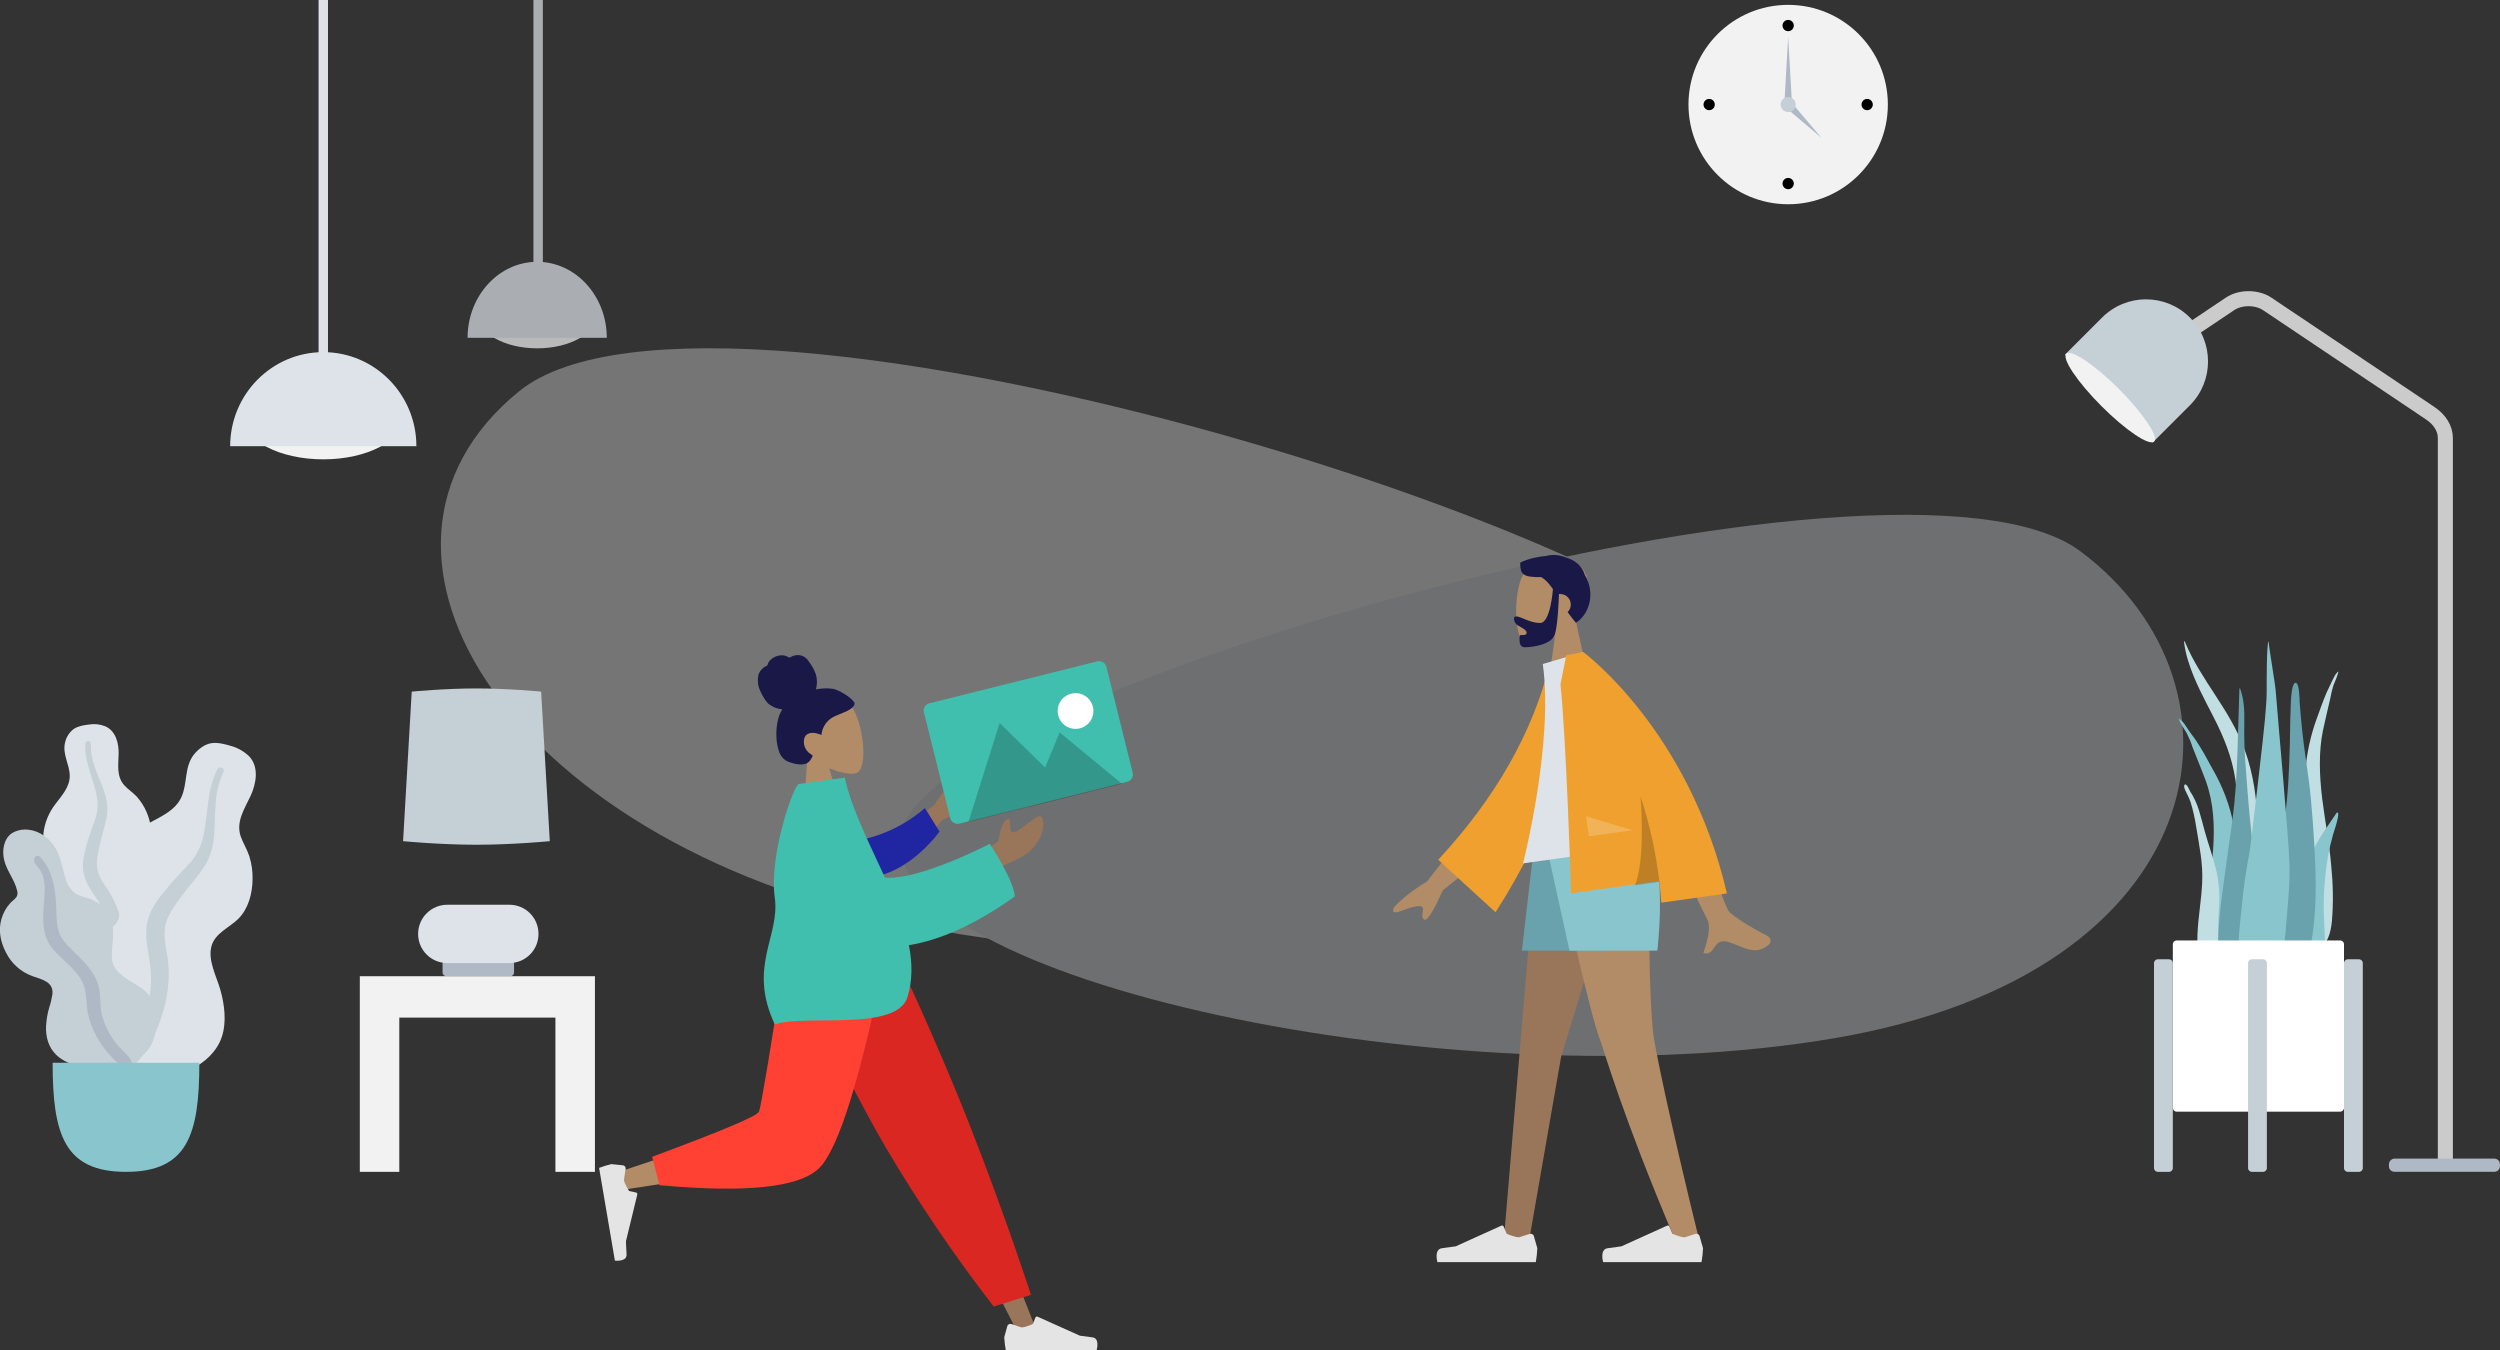 <?xml version="1.0" encoding="utf-8"?>
<!-- Generator: Adobe Illustrator 23.0.6, SVG Export Plug-In . SVG Version: 6.00 Build 0)  -->
<svg version="1.1" id="Layer_1" xmlns="http://www.w3.org/2000/svg" xmlns:xlink="http://www.w3.org/1999/xlink" x="0px" y="0px"
	 viewBox="0 0 1329.1 717.8" style="enable-background:new 0 0 1329.1 717.8;" xml:space="preserve">
<rect x="0" y="0" width="1329.1" height="717.8" fill="#333333" stroke="none"/>
<style type="text/css">
	.st0{fill:#F2F2F2;}
	.st1{fill:#AFB9C5;}
	.st2{fill:#C5CFD6;}
	.st3{opacity:0.346;}
	.st4{fill:#DDE3E9;}
	.st5{opacity:0.7;}
	.st6{fill:none;stroke:#CBCBCB;stroke-width:8;stroke-miterlimit:10;}
	.st7{fill:#89C5CC;}
	.st8{fill:#C1DEE2;}
	.st9{fill:#69A1AC;}
	.st10{fill:#FFFFFF;}
	.st11{fill:#B28B67;}
	.st12{fill:#191847;}
	.st13{fill:#997659;}
	.st14{fill:#E4E4E4;}
	.st15{fill:#EFA02E;}
	.st16{opacity:0.2;enable-background:new    ;}
	.st17{opacity:0.2;fill:#FFFFFF;enable-background:new    ;}
	.st18{fill:#DB2721;}
	.st19{fill:#FF4133;}
	.st20{fill:#2026A2;}
	.st21{fill:#40BEAE;}
	.st22{opacity:0.2;}
</style>
<g id="Clock" transform="translate(720.86 101.585)">
	<circle id="Clock_Frame" class="st0" cx="229.8" cy="-46" r="53"/>
	<circle id="Time" cx="229.8" cy="-88" r="3"/>
	<circle id="Time-2" cx="187.8" cy="-46" r="3"/>
	<circle id="Time-3" cx="271.8" cy="-46" r="3"/>
	<circle id="Time-4" cx="229.8" cy="-4" r="3"/>
	<path id="Hand" class="st1" d="M229.8-82l2,35h-4L229.8-82z"/>
	<path id="Hand-2" class="st1" d="M247.5-28.3l-18.4-15.6l2.8-2.8L247.5-28.3z"/>
	<circle id="Time-5" class="st2" cx="229.8" cy="-46" r="4"/>
</g>
<g id="Background_Shape_2" transform="translate(39.62 284.188)" class="st3">
	<path id="Background_Shape" class="st0" d="M915.8,101.8c-10.5-89.8-574.6-263-679.4-178s-4,244.5,215.4,285.4
		S926.3,191.5,915.8,101.8z"/>
	<path id="Background_Shape-2" class="st4" d="M439,160.1c9.7-76.2,530.7-223.4,627.4-151.2S1138.6,233,936,267.7
		S429.3,236.3,439,160.1z"/>
</g>
<g id="Hanging_Lamp" transform="translate(35.569)">
	<g id="Light" transform="translate(0 187.208)">
		<ellipse id="Hanging_Lamp_Light" class="st0" cx="136.3" cy="34.5" rx="42.5" ry="22.5"/>
		<path id="Hanging_Lamp-2" class="st4" d="M185.8,50c0-27.6-22.2-50-49.5-50S86.8,22.4,86.8,50"/>
	</g>
	<rect id="Wire" x="133.8" y="0" class="st4" width="5" height="194.5"/>
</g>
<g id="Hanging_Lamp-3" transform="translate(161.794)" class="st5">
	<g id="Light-2" transform="translate(0 139.188)">
		<ellipse id="Hanging_Lamp_Light-2" class="st0" cx="123.8" cy="27.8" rx="31.8" ry="18.2"/>
		<path id="Hanging_Lamp-4" class="st4" d="M160.8,40.4c0-22.3-16.6-40.4-37-40.4s-37,18.1-37,40.4"/>
	</g>
	<rect id="Wire-2" x="121.8" y="0" class="st4" width="5" height="162.2"/>
</g>
<g id="Lamp" transform="translate(716.945 244.471)">
	<path id="Body" class="st6" d="M436.1-61.1l32.5-21.8c5.5-3.7,14.3-3.7,19.8,0l86.5,58c5.3,3.5,8.2,8.3,8.2,13.3v384.2"/>
	<path id="Lamp_Base" class="st1" d="M556.1,371.5h53c1.7,0,3,1.3,3,3v1c0,1.7-1.3,3-3,3h-53c-1.7,0-3-1.3-3-3v-1
		C553.1,372.9,554.5,371.5,556.1,371.5z"/>
	<g id="Lamp_Top" transform="translate(47.066 0) rotate(45)">
		<path id="Lamp-2" class="st2" d="M229.5-336.5L229.5-336.5c18.2,0,33,14.8,33,33v28l0,0h-66l0,0v-28
			C196.5-321.7,211.2-336.5,229.5-336.5z"/>
		
			<ellipse id="Lamp-3" transform="matrix(1.014073e-05 1 -1 1.014073e-05 -46.844 -506.154)" class="st0" cx="229.7" cy="-276.5" rx="6.5" ry="33"/>
	</g>
</g>
<g id="Big_Leaf_Plant" transform="translate(23.179 484)">
	<g id="Big_Ass_Leaf" transform="translate(23)">
		<path id="leaf" class="st4" d="M1.1-98.8C4-99.3,6.9-99,9.7-97.9c5.7,2.4,7.3,9.1,7.2,14.5c-0.1,5.9-1.3,12.2,3.1,17
			c2,2.2,4.6,3.8,6.6,6c2.1,2.4,3.8,5,5.1,8c2.3,5.3,3.4,11.6,1.3,17.2c-1.8,4.9-6.5,9.4-5.5,15c1,5.8,6.9,10.3,10.6,14.6
			c4.2,4.9,8,11.2,8.6,17.7c0.6,6.2-2.1,12.4-6.2,17.1C32.3,38.5,19.9,43,7.4,43C2.1,43-4,42.7-8.5,39.9c-1.3-0.8-2.3-1.9-3-3.2
			c-0.8-1.1-1.8-2.1-2.9-2.9c-2.5-1.9-4.4-4.5-5.5-7.4c-4.5-11.2-0.9-25.1,5.4-35.1c1.5-2.4,2.7-4.6,2-7.5c-0.8-2.9-2.6-5.6-4.3-8.1
			c-1.8-2.4-3.4-4.9-4.8-7.6c-1.3-2.8-1.8-5.8-1.5-8.9c0.6-5.8,2.9-11.3,6.5-15.9c3.4-4.5,7.4-8.8,7.5-14.7c0-6.3-4.2-11.8-2.4-18.2
			c0.7-2.8,2.3-5.2,4.6-6.9C-4.6-98-1.6-98.5,1.1-98.8z"/>
		<path id="middle_thing" class="st2" d="M-0.8-88.8c0.1-0.8,0.9-1.3,1.7-1.2C1-90,1-90,1.1-90c1,0.3,1,1.3,1,2.1
			c0,2.6,0.3,5.2,0.9,7.8c1.3,5.3,3.8,10.2,5.7,15.4c1.9,5.1,2.8,10.4,1.7,15.8c-1.1,5.1-2.7,10.1-3.8,15.2c-1,4.5-2,9.3-0.5,13.8
			c1.4,4.3,4.5,7.8,6.8,11.8c4.5,8.1,6.9,17.1,7,26.3c0.2,4.3-0.1,8.6-1,12.8c-0.6,2.4-1.3,5.7-3.4,7.4c-1,0.8-2.6,1-3.4-0.1
			c-0.8-1.1-0.1-2.7,0.1-3.9c1-4.9,1.3-10,1-15c-0.2-4.9-1-9.8-2.4-14.4C9.3,0.7,7.2-3.3,4.7-7c-2.6-3.8-5.3-7.7-6.3-12.2
			c-1.1-4.6-0.2-9.3,1-13.9c1.2-4.8,2.9-9.5,4.6-14.1c1.7-4.3,2.2-9,1.3-13.6C3.4-70.2-1.4-79-0.8-88.8z"/>
	</g>
	<g id="Big_Ass_Leaf-2" transform="translate(32 10)">
		<path id="leaf-2" class="st4" d="M67.7-97.4c3.6,1,6.9,2.9,9.6,5.5c5.4,5.8,3.7,14.5,0.8,20.9c-3.2,6.9-8,13.8-5.3,21.7
			c1.3,3.6,3.4,6.9,4.6,10.6c1.2,3.9,1.8,8,1.7,12.1c-0.1,7.5-2.1,15.5-7.5,21C66.8-0.8,59,2.1,57.2,9.2C55.3,16.7,59.9,25,61.9,32
			c2.3,8,3.5,17.4,0.8,25.4c-2.6,7.6-9,13.6-16.3,17c-14.6,6.8-31.6,5.7-46.2-0.8c-6.2-2.8-13.1-6.2-17-11.9
			c-1.1-1.6-1.7-3.5-1.8-5.4c-0.3-1.8-0.9-3.4-1.9-5c-1.9-3.6-2.8-7.6-2.6-11.6C-22.5,24-10.9,9.5,1.8,1c3-2,5.7-4.1,6.3-7.8
			c0.7-3.9-0.1-8-0.7-11.8s-1.5-7.6-1.6-11.5c0-4,1-7.8,3-11.3c3.6-6.6,9.4-11.7,16-15.4c6.4-3.5,13.4-6.6,16.5-13.5
			c3.3-7.4,1.4-16.2,6.8-22.8c2.3-2.7,5.4-5.2,9.1-5.8C60.6-99.4,64.4-98.4,67.7-97.4z"/>
		<path id="middle_thing-2" class="st2" d="M60.5-85.2c0.6-0.8,1.7-1.1,2.5-0.5c0.1,0,0.1,0.1,0.2,0.1c1.1,0.9,0.5,2,0,3
			c-1.4,3.1-2.4,6.3-3,9.7c-1.2,7-1,14.1-1.4,21.2s-2,13.8-6.2,19.7c-3.9,5.5-8.5,10.5-12.4,16c-3.5,4.8-7.2,9.9-7.8,16
			c-0.6,5.9,1.2,11.7,1.8,17.5c1.2,12-1.1,23.7-5.6,34.8c-2,5.2-4.6,10.1-7.9,14.7c-1.9,2.6-4.6,6-7.9,6.9c-1.5,0.4-3.6-0.1-3.9-1.9
			c-0.3-1.7,1.3-3.3,2.2-4.5c3.7-5.3,6.8-11.1,9-17.3c2.4-5.8,4-12,4.8-18.2c0.5-5.8,0.2-11.6-0.9-17.4c-1-5.9-2.1-11.9-1-17.8
			c1.2-6,4.6-11.2,8.4-15.9c4-5,8.3-9.7,12.7-14.3c4.3-4.2,7.3-9.6,8.7-15.4C55.6-61,54.6-73.9,60.5-85.2z"/>
	</g>
	<g id="Big_Ass_Leaf-3" transform="translate(0 56)">
		<path id="leaf-3" class="st2" d="M-9.9-99c5.9,0,11.1,3.1,14.6,7.6c4.2,5.2,5,11.5,6.7,17.7c0.7,3.2,2.4,6,4.8,8.2
			c2.3,1.9,5.3,2.3,8,3.2c5.6,1.9,9.9,6.2,11.8,11.8c2.2,6.7-0.1,13.4,0.3,20.1c0.4,6.2,6.5,10.1,11.4,13c4.9,3,9.3,5.7,10.8,11.4
			c1.5,6.1,2.1,12.8-0.1,18.8c-3.6,10-14,14.3-24.1,15c-9.2,0.6-20.7-0.4-27.6-7c-4.1-4-5.6-9.5-5.4-15.1C1.5,2.3,2-1.1,3-4.4
			c0.8-2.3,1.3-4.7,1.7-7.1C5.3-18-0.7-19.2-5.8-21C-12-23.2-17.1-27.7-20-33.6c-2.9-5.5-4.2-11.8-2.4-17.9c0.9-3.1,2.5-6,4.7-8.4
			c1-1.1,2.3-1.9,3.2-3.1c0.7-1.1,0.8-2.4,0.4-3.6c-1.3-5.6-5.4-10.3-6.8-15.9c-1.3-5.1-0.5-11.4,4.1-14.6
			C-14.7-98.3-12.3-99-9.9-99z"/>
		<path id="middle_thing-3" class="st1" d="M-1.8-84.4C4.4-77.7,6.1-68.7,6.6-60c0.3,5,0,10.2,1.4,14.9c1.2,4.1,4.1,7.2,7.1,10.1
			c6,5.9,12.7,11.9,14.4,20.5c1,5,0.3,10.2,1.8,15.2c1.4,4.6,3.5,8.9,6.3,12.8c2.2,3.1,5.1,5.4,7.6,8.3c0.7,0.9,1.8,2.2,1.5,3.4
			c-0.4,1.4-2.2,1.9-3.5,1.7c-3-0.5-5.6-3.4-7.6-5.6c-2.9-3-5.4-6.5-7.4-10.2c-2.3-4-3.9-8.4-4.8-13.1c-0.8-4.8-0.4-9.9-2.2-14.5
			C18.1-24.3,10.7-28.9,5.3-35c-6.7-7.6-5.7-17-5-26.3c0.4-5.1,0.8-10.9-1.8-15.6c-1-1.8-3.2-3.4-3.6-5.5C-5.5-84.1-3.4-86-1.8-84.4
			z"/>
	</g>
	<path id="Base" class="st7" d="M4.8,81c0,38.1,6.2,58,39,58s39-19.9,39-58H4.8z"/>
</g>
<g id="Table" transform="translate(194.488 465)">
	<g id="Lamp-4" transform="translate(23)">
		<path id="Lamp_Base-2" class="st1" d="M19.8,45h34c1.1,0,2,0.9,2,2v5c0,1.1-0.9,2-2,2h-34c-1.1,0-2-0.9-2-2v-5
			C17.8,45.9,18.7,45,19.8,45z"/>
		<path id="Lamp_Body" class="st4" d="M20.3,16h33c8.6,0,15.5,6.9,15.5,15.5S61.9,47,53.3,47h-33c-8.6,0-15.5-6.9-15.5-15.5
			S11.8,16,20.3,16z"/>
		<path id="Shade" class="st2" d="M1.4-97.3c0,0,17.2-1.7,34.4-1.7s34.4,1.7,34.4,1.7l4.6,79.5c0,0-19.5,1.9-39,1.9s-39-1.9-39-1.9
			L1.4-97.3z"/>
	</g>
	<path id="Table-2" class="st0" d="M100.8,158V76h-83v82h-21V54h125v104H100.8z"/>
</g>
<g id="Plant" transform="translate(768.362 440)">
	<g id="Succulents" transform="translate(13 0)">
		<path id="Thi_Succs_" class="st8" d="M380.2-98.8c8.8,21,23.8,35.6,31.8,57.4c4.7,12.9,6.7,27,6.8,41.4c0.1,7.8-0.1,15.7-0.1,23.5
			c0,7.6-0.2,15.2-0.9,22.8c-0.7,7.6-1.4,15.2-1.7,22.8c-0.3,6-0.4,12.9-2.4,18.4c-1.6,4.3-5.7,5-6.8-0.3c-0.5-3-0.6-6.1-0.5-9.2
			c0.1-3.9,0.3-7.7,0.4-11.6c0.5-15.5-0.1-30.9,0.2-46.4c0.3-15.1,2.2-30.2,0.1-45.2c-1.8-12.4-6.3-23.1-11.5-33.3
			c-5-9.8-10.4-19.4-13.8-30.6c-1-3.3-1.7-6.6-2.1-10C380-99,380.1-99,380.2-98.8z"/>
		<path id="Thi_Succs_2" class="st7" d="M377.8-57.4c1.7,1.3,2.7,3.1,3.9,4.9c1.5,2.3,3.2,4.3,4.7,6.6c3.1,4.7,5.8,9.7,8.5,14.7
			c5.4,9.3,9.3,19.5,11.3,30.1c2.1,11.2,2.6,22.8,3.5,34.1c0.9,12,1.8,24.2,2,36.3c0.1,5.4,0.3,11.2-0.3,16.5
			c-0.4,3.3-1.9,6.2-5.3,6.2c-7.2-0.1-10.6-8.1-12.1-14.6c-2.1-9.7-2.5-20-2.2-29.9c0.4-11.9,2.5-23.7,3.4-35.6
			c0.9-12.6,0.4-25-3.9-36.8c-2.2-6-4.7-11.8-7-17.8c-0.8-2.6-1.9-5.1-3.1-7.5c-1.5-2.6-3.3-5-4.4-7.8L377.8-57.4z"/>
		<path id="Thi_Succs_3" class="st8" d="M461.2-82.5l0.7-0.5c-0.7,2.5-1.6,4.9-2.7,7.3c-0.7,2.3-1.3,4.7-1.7,7.1
			c-1.3,5.7-2.7,11.2-3.9,17c-2.3,11.3-1.9,23.6-0.4,36.1c1.5,11.9,3.8,23.7,4.8,35.6c1,9.8,1.2,19.6,0.4,29.4
			c-0.6,6.4-2.5,14-7.8,13.4c-2.5-0.3-3.8-3.3-4.3-6.6c-0.8-5.4-1-11.1-1.3-16.4c-0.7-12-0.9-23.9-1-35.8
			c-0.1-11.2-0.5-22.6,0.2-33.5c0.7-9.8,2.8-19.5,6.2-28.8c1.7-4.6,3.3-9.3,5.2-13.7c0.9-2.1,2-4,2.9-6.1
			C459.4-79.7,460-81.4,461.2-82.5z"/>
		<path id="Thi_Succs_4" class="st8" d="M380-22.7c1-1.6,3.1,3.7,3.4,4.4c-0.1-0.3-0.3-0.7-0.4-1c2,3.1,3.6,6.5,4.7,10.1
			s2,7.2,3,10.9c1.9,6.8,4.3,13.4,6,20.2c1.6,6.6,2.2,13.4,1.7,20.1c-0.5,7.2-0.6,14.4-0.2,21.6c0.2,3.4,1.3,6.6,2.1,9.9
			c0.8,3.3,1.4,6.6,2.3,9.9c0.2-0.4,0.2,1,0.2,1.1c0,0.8-0.1,1.5-0.4,2.3c-0.5,2-1.9,3.5-3.8,4.2c-3.5,1-6.7-2.2-7.8-5.5
			c-1.5-4.9-2.6-9.9-3.2-15c-0.7-4.6-0.9-9.2-0.7-13.9c0.4-9.2,2.1-18.2,2.5-27.4c0.5-10-1.5-19.4-3.1-29.1
			c-0.7-4.7-1.7-9.3-3.1-13.8c-0.6-1.7-1.4-3.4-2.3-5.1C380.4-19.9,379.4-21.6,380-22.7z"/>
		<path id="Thi_Succs_5" class="st9" d="M408.1-38.3c-0.4,11.4-1.1,22.8-2.6,34.1c-1.6,11.6-3.3,23.1-4.8,34.6
			c-1.5,11.3-3,22.7-2.8,34.1c0.1,8.4-1.2,22.6,8.1,26.8c9.5,4.2,11.5-13.7,12.1-19.7c1.2-11.4,0.8-22.9,0.2-34.3
			c-0.6-11.7-1.6-23.4-2.8-35.1c-1.4-13-2.4-26-3.3-39c-0.4-6.4-0.5-12.9-0.4-19.3c0.1-6.1-0.1-12.2-2.3-18l-0.3,0.2"/>
		<path id="Thi_Succs_6" class="st7" d="M456.9-2c-1.7,2.5-3.4,4.9-5,7.6c-2.9,4.7-5.5,9.9-6.3,16.6c-1.6,14.1-0.3,29.2,0,43.7
			c0.1,3-0.3,5.8,0.9,8.6c1.1,2.6,3,4.5,4.9,4.5c4,0,3.4-9.9,3.4-14.3c0-7.6-0.8-15.3-0.8-22.9c0-7.5,0.6-14.9,1.6-22.3
			c1-7,2.7-14,4.9-20.7c0.3-0.9,2.4-7.9,0.4-6.7"/>
		<path id="Thi_Succs_7" class="st9" d="M439.1-77c-2.7,0-2.6,13.2-2.7,14.9c-0.3,6.1-0.2,12.3-0.4,18.4
			c-0.4,13.4-0.9,26.9-2.9,40.1c-1.1,7.1-2.3,14.2-3.7,21.3c-1.4,7.1-3.2,14.2-4.1,21.3c-0.9,6.9-0.4,13.9-0.3,20.9
			c0,7,0.4,13.9,1.2,20.9c0.2,1.7,0.5,3.4,0.8,5.1c0.1,1.5,0.2,3,0.5,4.5c0.6,2.2,3.4,2.9,5.2,2.5c5-0.9,8.2-7.2,9.9-11.8
			c2.2-5.8,3.3-12.2,4.5-18.4c1.3-7,2.1-14.1,2.4-21.2c0.7-14.4-0.2-28.9-1.2-43.3c-0.6-8-1.2-16-2.3-23.9c-1-7.9-2.3-15.8-3.2-23.8
			c-0.6-5.8-1.2-11.6-1.6-17.4C441.2-68.1,441.1-77,439.1-77"/>
		<path id="Thi_Succs_8" class="st7" d="M435.8,19.1c-0.4-13.9-6-74.9-7.3-91.7c-0.3-4.2-3.4-21.7-3.8-26.5c-1.1,1.3-1,22.3-1,27.1
			s-0.6,9.4-0.9,14.2s-7.5,67.3-8.4,71.9c-1.8,9.2-3.1,18.7-4,28.2c-0.9,9.2-2.4,18.9-1.1,28.2c0.3,2.1,0.8,4.2,1.5,6.2
			c0.8,2.1,1.3,4.1,2,6.3c1,3.6,2.9,6.7,5.7,8.2c5.8,3,9-3.8,10.6-9.8c2.5-9.5,4.2-19.3,4.9-29.1C434.9,41.3,436.1,30.3,435.8,19.1"
			/>
	</g>
	<g id="Planter" transform="translate(0 159)">
		<path id="Vase" class="st10" d="M388.8-99h87c1.1,0,2,0.9,2,2v87c0,1.1-0.9,2-2,2h-87c-1.1,0-2-0.9-2-2v-87
			C386.8-98.1,387.7-99,388.8-99z"/>
		<path id="Leg" class="st2" d="M378.8-89h6c1.1,0,2,0.9,2,2V22c0,1.1-0.9,2-2,2h-6c-1.1,0-2-0.9-2-2V-87
			C376.8-88.1,377.7-89,378.8-89z"/>
		<path id="Leg-2" class="st2" d="M428.8-89h6c1.1,0,2,0.9,2,2V22c0,1.1-0.9,2-2,2h-6c-1.1,0-2-0.9-2-2V-87
			C426.8-88.1,427.7-89,428.8-89z"/>
		<path id="Leg-3" class="st2" d="M479.8-89h6c1.1,0,2,0.9,2,2V22c0,1.1-0.9,2-2,2h-6c-1.1,0-2-0.9-2-2V-87
			C477.8-88.1,478.7-89,479.8-89z"/>
	</g>
</g>
<g>
	<g id="Head-5" transform="translate(60.75 -34.875)">
		<path id="Head-6" class="st11" d="M784.7,400.4l-7.8-36.1c4.3-5.1,7.3-11.3,6.8-18.3c-1.4-20.1-29.4-15.7-34.8-5.5
			c-5.4,10.1-4.8,35.8,2.2,37.7c2.8,0.7,8.8-1,14.8-4.7l-3.8,27h22.6V400.4z"/>
	</g>
	<path id="Hair" class="st12" d="M826.6,337.4c1.5-4.6,2.1-17.7,2.2-21.6c0.2,0,0.4,0,0.7,0c3.1,0,5.6,2.5,5.6,5.6
		c0,1.5-0.6,3-1.7,4c1.3,1.8,2.8,3.8,4.4,5.7c6.3-3.8,11-14.8,4.8-25.4c-1.7-5.2-5.5-8-10.1-9.3c-3.4-1.5-7.2-1.7-10.7-0.8
		c-6.3,0.5-12,2.5-13.6,3.6c0,6,1.2,7.8,11.1,7.6c2.4,1.3,4.3,3.5,6.3,6.4c0,0.2-1.3,18-6.8,18s-10.3-3.5-12.7-3.5
		c-1.8,0-1.4,2.2-0.2,3.9c1,1.4,5.7,2.7,5.7,4.8c0,1.2-1.2,1.2-2.2,1.2c-0.8,0-1.5,0-1.5,0.5c0,2.1-0.7,6,2.9,6
		C814.4,344.1,824.8,342.8,826.6,337.4z"/>
	<path id="Leg-4" class="st13" d="M865.2,446.6l-35.3,115.5l-17.1,98.2h-13.4l18-213.7L865.2,446.6L865.2,446.6z"/>
	<path id="Leg-5" class="st11" d="M877.8,446.6c-2.4,63.4,0.4,96.1,1,101.9c0.5,5.8,7.9,43.1,25.3,113.8l-14.3-4.9
		c-27.5-64.8-36.8-98.5-40-107c-3.1-8.5-11.5-43.1-25.1-103.8L877.8,446.6L877.8,446.6z"/>
	<path id="shoe-3" class="st14" d="M901.3,656c1-0.3,2,0.2,2.3,1.2v0.1l1.8,6.3c-0.1,2.5-0.4,5-0.8,7.4h-52.3c0,0-2-6.8,2.4-7.4
		s7.3-1,7.3-1l24.3-11c0.5-0.2,1,0,1.2,0.5l0,0l1.6,3.8c0,0,4.1,1.9,6.6,1.9L901.3,656z"/>
	<path id="shoe-4" class="st14" d="M813.2,656c1-0.3,2,0.2,2.3,1.2v0.1l1.8,6.3c-0.1,2.5-0.4,5-0.8,7.4h-52.3c0,0-2-6.8,2.4-7.4
		s7.3-1,7.3-1l24.3-11c0.5-0.2,1,0,1.2,0.5l0,0l1.6,3.8c0,0,4.1,1.9,6.6,1.9L813.2,656z"/>
	<path id="Bottom-3" class="st9" d="M869.9,446.6l-15,58.8h-45.8l6.8-58.8H869.9z"/>
	<path id="Bottom-4" class="st7" d="M878.3,446.6c7.4,22.2,2.8,58.8,2.8,58.8h-46.7l-12.9-58.8H878.3z"/>
	<path id="Skin-3" class="st11" d="M940.5,502.1c0.9-0.8,1.7-3.3-1.3-4.8c-7.5-3.7-18.5-10.5-20.2-13c-3.5-5.1-20.3-57.6-20.3-57.6
		l-19.4,2.8c0,0,26.1,55.4,28.1,58.8c2.9,5-0.5,13.8-1.8,18.4c3.3,0.9,4.4-1,5.8-3c1.4-2.1,3-4.2,7.4-2.9c5.6,1.7,10.5,5,15.7,4.3
		C936.7,504.7,938.8,503.7,940.5,502.1z M767.1,473.3l25.1-20l-10.9-13.9l-22.7,29.3c-7.2,4.3-13,8.8-17.3,13.4
		c-0.9,1.5-1.8,4.2,3.3,2.3c5-1.9,10.4-3.6,11.6-2.1s-1.3,4.5,0.8,6.5c0.2,0.2,0.4,0.2,0.6,0.2C759.2,489,762.4,483.7,767.1,473.3z"
		/>
	<path id="Coat_Back" class="st15" d="M832.1,353.1l-8.2-0.2c-9,36.4-28.7,71.2-59.3,104.2l30.5,27.9
		C823.9,440,839.4,395.6,832.1,353.1z"/>
	<path id="Shirt" class="st4" d="M881.3,449l-71.6,10c0,0,16.4-63.9,10.5-106l21.1-6.2C862.1,371.6,871.6,404.5,881.3,449z"/>
	<path id="Coat_Front" class="st15" d="M918.1,475c-20.2-87-76.3-128.3-76.3-128.3l0,0l0,0l-1.4,0.2c-2.5,0.4-7.7,1.4-7.7,1.4
		l-3.1,15.6c3,27.3,5.7,111,5.7,111l46.8-6.6c0.5,3.8,0.8,7.6,1.1,11.6L918.1,475z"/>
	<path id="Shade-3" class="st16" d="M869.2,470.6l13-1.8c-1.8-15.4-5.2-30.6-10-45.4c0.6,8.7,0.8,17.4,0.5,26.1
		C872.3,458.9,871.1,466,869.2,470.6L869.2,470.6z"/>
	<path id="Light-3" class="st17" d="M867.8,441.4l-24.6-7.5l1.5,10.7L867.8,441.4z"/>
</g>
<g>
	<g id="Head" transform="translate(48.06 27.507)">
		<path id="Head-2" class="st11" d="M378.8,408.7l2.5-34.9c-4.7-4.2-8.3-9.6-8.8-16.2c-1.3-19,25.5-18.5,32-9.8
			c6.4,8.8,9.2,32.9,2.9,35.6c-2.5,1-8.4,0.2-14.6-2.5l7.1,24.8L378.8,408.7z"/>
	</g>
	<path id="hair" class="st12" d="M442.8,366.2c-3-0.4-6-0.3-9,0.3c0.7-2.6,0.7-5.3,0-7.8c-0.8-2.4-2-4.6-3.5-6.6
		c-0.6-1-1.3-1.9-2.3-2.6c-0.9-0.7-2.1-1.1-3.2-1.2c-1.2-0.1-2.3,0.1-3.4,0.5c-0.5,0.2-0.9,0.5-1.4,0.7s-0.8-0.1-1.2-0.3
		c-1.1-0.6-2.3-0.9-3.5-0.8c-1.3,0-2.5,0.4-3.7,1c-1.1,0.6-2.1,1.4-2.8,2.4c-0.3,0.5-0.6,1-0.7,1.6c-0.1,0.2-0.1,0.4-0.3,0.5
		c-0.2,0.1-0.4,0.1-0.6,0.2c-1.9,1-3.4,2.7-4,4.8c-0.4,1.8-0.4,3.7,0,5.6c0.4,2.3,3.3,7.9,5.5,9.8c2.1,1.6,4.6,2.6,7.2,2.8
		c-1.3,2.1-2.2,4.5-2.6,7c-0.5,2.7-0.7,5.4-0.5,8.1c0.1,2.6,0.6,5.2,1.5,7.7c0.8,2.2,2.4,4,4.6,5c1,0.4,2,0.7,3.1,1
		c1,0.3,2.1,0.4,3.1,0.5c2,0.1,4.2-0.3,5.5-2c0.5-0.7,0.9-1.4,1.3-2.2c0.1-0.3,0.2-0.4,0-0.7c-0.3-0.2-0.6-0.4-0.9-0.6
		c-1.7-1-2.9-2.7-3.4-4.6c-0.5-2-0.3-4.8,1.5-5.9c2.3-1.5,5.2-0.6,7.6,0.3c0.3-3.4,2.1-6.5,4.8-8.6c3.1-2.1,6.9-2.9,10.1-4.8
		c0.9-0.5,1.6-1.1,2.2-1.9c0.3-0.4,0.5-0.8,0.5-1.3s-0.3-1-0.7-1.4C452,370.5,445.8,366.7,442.8,366.2z"/>
	<path id="Leg_1_" class="st13" d="M430.1,506.1l63.7,110.2l47.8,93.2h10.3l-80-203.4H430.1z"/>
	<path id="shoe" class="st14" d="M537.7,703.9c-0.9-0.3-1.9,0.2-2.2,1.1v0.1l-1.6,5.8c0.1,2.3,0.4,4.6,0.8,6.9H583
		c0,0,1.9-6.3-2.2-6.8s-6.7-0.9-6.7-0.9L551.6,700c-0.4-0.2-0.9,0-1.1,0.4l0,0l-1.4,3.5c0,0-3.8,1.8-6.1,1.8L537.7,703.9z"/>
	<path id="Pant" class="st18" d="M528.3,694.6l19.8-6.2c0,0-13-40.3-32-88.8s-40.6-93.5-40.6-93.5h-56c0,0,24.1,57,51.2,103.6
		C488.1,639.2,507.3,667.5,528.3,694.6z"/>
	<path id="Leg-2_1_" class="st11" d="M426,506.1c-6,38.7-17.6,88.2-18.7,89.8c-0.7,1-27,10.1-78.8,27.3l2.2,9.4
		c61.8-9.2,94.3-16.4,97.6-21.5c5-7.6,29.9-67.9,39.5-105L426,506.1L426,506.1z"/>
	<path id="Pant-2" class="st19" d="M346.7,615l3.9,15.1c46.2,4.2,74.5,1.2,84.9-9.1s22.3-48.6,35.6-115h-53.4
		c-8.4,54.4-13.2,82.7-14.2,85C402.5,593.4,383.6,601.3,346.7,615z"/>
	<path id="shoe-2" class="st14" d="M332.6,621.5c0.2-1-0.5-1.9-1.5-2c0,0,0,0-0.1,0l-6-0.6c-2.2,0.5-4.4,1.2-6.5,2l8.4,49.3
		c0,0,6.5,0.8,6.2-3.4s-0.3-7-0.3-7l6-24.7c0.1-0.5-0.2-1-0.6-1.1l0,0l-3.7-0.8c0,0-2.4-3.5-2.8-5.9L332.6,621.5z"/>
	<path id="Skin" class="st13" d="M518.4,456.3l12.4-9.2c0,0,1.3-11.1,5.2-11.7c0.9-0.6,0.8,1.5,1,3.6c0.1,2,0.5,4.1,2.4,3.4
		c3.7-1.3,12-9.5,13.8-8.4c2.7,1.7,1.4,8.4-0.6,11.9c-3.8,6.6-7.4,9.1-16.6,13.1c-7.2,3.1-15,10.6-15,10.6L518.4,456.3z
		 M468.6,448.9l28.2-21c3.6-5.9,8-11.4,13-16.1c1.4-0.8,4-1.6,2.1,3.1c-1.8,4.7-3.6,9.8-2.1,10.9c0.6,0.5,1.5,0.4,2.5,0.2
		c1.2-0.2,2.6-0.4,3.6,0.7c1.2,1.3-3.8,4.5-15,9.3l-19.3,23.4L468.6,448.9z"/>
	<path id="Sleeve" class="st20" d="M453.2,447.3c14.2-2.1,27.6-8.2,38.5-17.7l7.8,12.5c-9,11.9-22.6,22.5-35.5,24
		C453.7,467.2,446.8,455.6,453.2,447.3z"/>
	<path id="Clothes" class="st21" d="M438.7,542.5c-10.9,0.1-21.1,0.1-26.8,2.1c-14.5-30.9,2.9-46.7,0-67.4
		c-3.2-22.6,10.1-60,12.8-60.4l24.4-3.4c3.8,17.1,13.2,35.2,21.4,53.2c18.3,1.5,55.7-18,55.7-18s12.8,19.2,13.3,28
		c-21.2,15.2-40.2,23.3-56.3,25.9c1.9,9.5,2,18.8-0.8,27.7c-2.1,6.7-9.9,9.7-19.9,11.1C455.3,542.3,446.8,542.4,438.7,542.5z"/>
	<path id="Fill_35" class="st2" d="M551.9,414.9L551.9,414.9L551.9,414.9"/>
	<path id="Fill_37" class="st2" d="M551.9,414.9L551.9,414.9L551.9,414.9"/>
	<path id="Fill_39" class="st2" d="M552,414.8C552,414.8,551.9,414.8,552,414.8L552,414.8C551.9,415.1,551.9,414.9,552,414.8"/>
	<path id="Fill_41" class="st2" d="M551.9,414.8L551.9,414.8C551.9,414.9,551.9,414.8,551.9,414.8"/>
	<path id="Fill_43" class="st2" d="M551.9,414.9"/>
	<path id="Fill_45" class="st2" d="M551.9,414.9L551.9,414.9"/>
	<path id="Fill_47" class="st2" d="M551.9,414.9C551.9,414.9,552,414.8,551.9,414.9"/>
	<path id="Fill_49" class="st2" d="M551.9,414.9L551.9,414.9L551.9,414.9"/>
	<path id="Photo_Background" class="st21" d="M494.1,373.9l89.3-22.3c2.1-0.5,4.3,0.8,4.8,2.9l14,56.3c0.5,2.1-0.8,4.3-2.9,4.8
		L510,437.9c-2.1,0.5-4.3-0.8-4.8-2.9l-14-56.3C490.6,376.6,491.9,374.4,494.1,373.9z"/>
	<g id="icons8-night_landscape" transform="translate(9.058 20.093)" class="st22">
		<path id="Mountains" d="M522.4,364.3l-16.6,52.6l56-14L522.4,364.3z"/>
		<path id="Mountains-2" d="M554.3,369.3l-16.4,39.6l49.5-12.3L554.3,369.3z"/>
	</g>
	<circle id="Sun" class="st10" cx="571.8" cy="378" r="9.5"/>
</g>
</svg>
